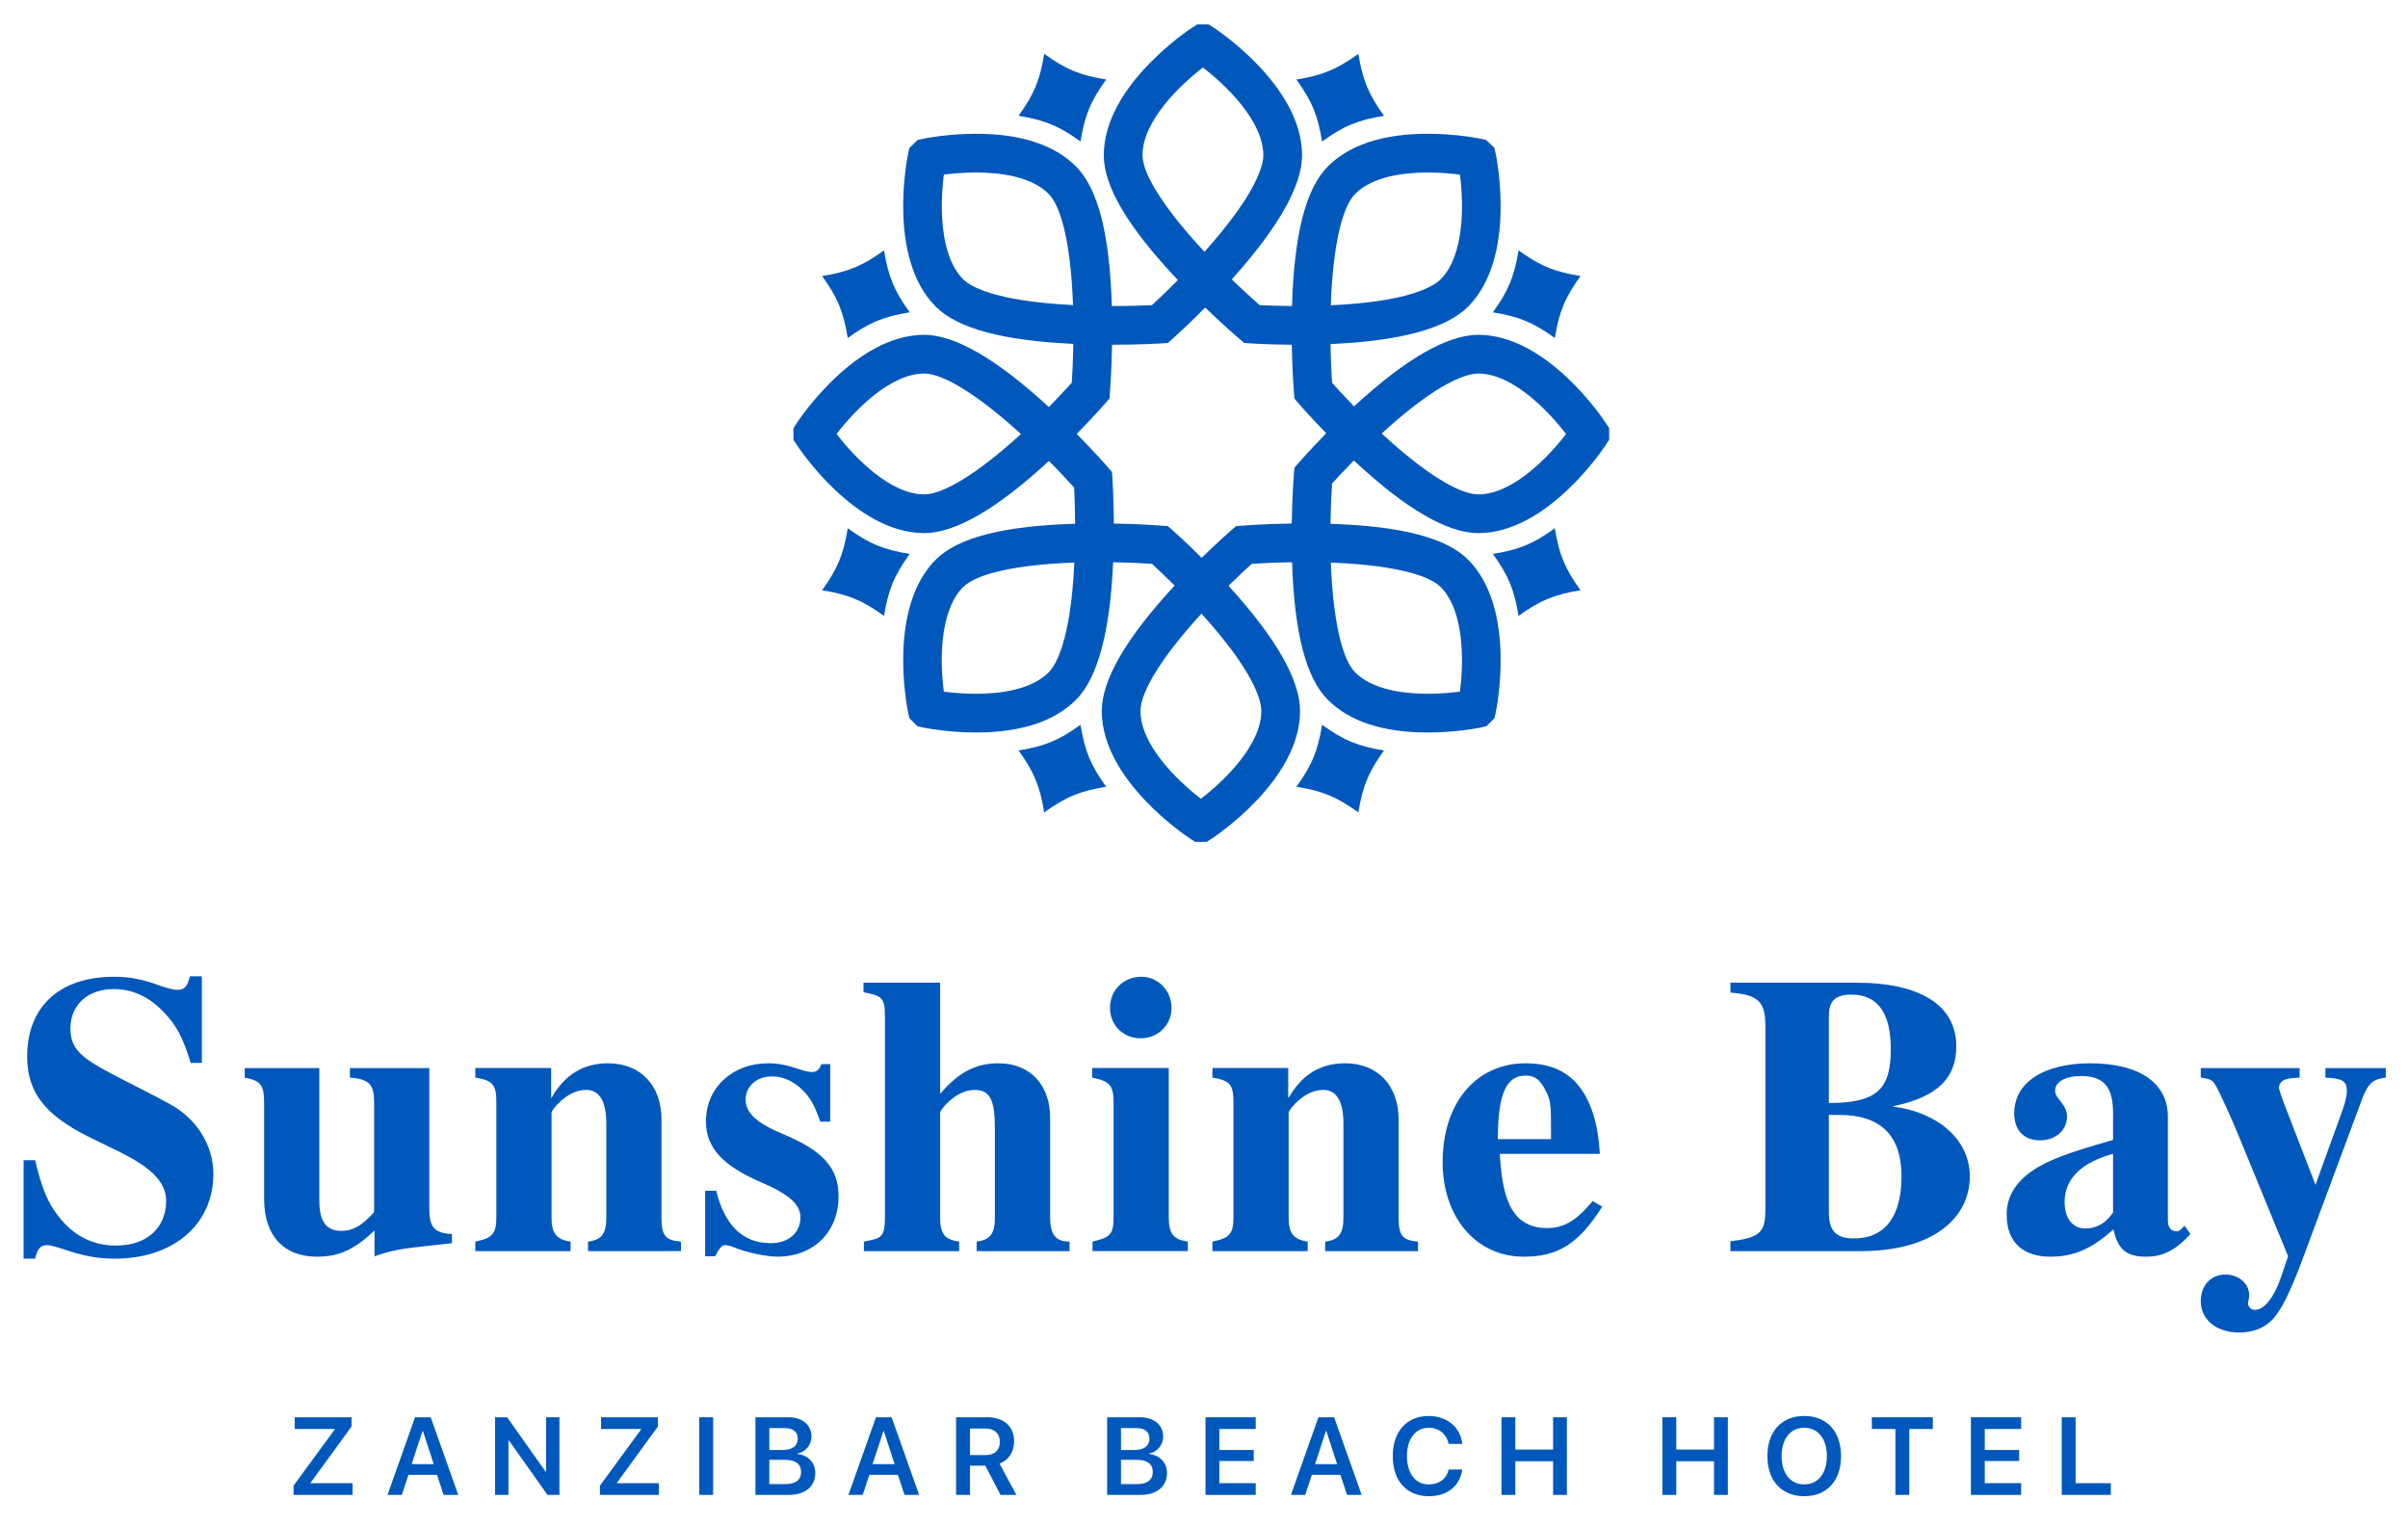 <?xml version="1.0" encoding="UTF-8"?> <svg xmlns="http://www.w3.org/2000/svg" xmlns:xlink="http://www.w3.org/1999/xlink" version="1.1" id="Layer_1" x="0px" y="0px" width="317px" height="201px" viewBox="0 0 317 201" xml:space="preserve"> <g> <path fill="#0058BC" d="M211.423,55.715c-0.31-0.475-7.698-11.648-16.81-11.648c-4.081,0-9.58,3.166-16.361,9.417 c-1.296-1.335-2.314-2.453-2.896-3.106c-0.063-1.002-0.162-2.838-0.199-5.094c9.142-0.393,15.224-2.045,18.098-4.918 c6.443-6.443,3.765-19.569,3.648-20.124l-0.181-0.802l-1.108-1.032l-0.693-0.146c-0.126-0.026-3.159-0.657-6.955-0.657 c-5.881,0-10.31,1.449-13.166,4.306c-2.89,2.889-4.438,8.909-4.713,18.365c-1.863-0.013-3.38-0.072-4.263-0.116 c-0.746-0.656-2.085-1.859-3.67-3.388c6.144-6.831,9.255-12.322,9.255-16.339c0-9.112-11.176-16.499-11.65-16.808l-0.652-0.414 h-1.514l-0.635,0.414c-0.476,0.309-11.65,7.697-11.65,16.808c0,4.109,3.196,9.494,9.754,16.425 c-1.461,1.477-2.697,2.644-3.408,3.302c-1.053,0.049-2.97,0.121-5.289,0.118c-0.274-9.457-1.822-15.478-4.712-18.367 c-2.856-2.858-7.287-4.306-13.167-4.306c-3.799,0-6.83,0.631-6.957,0.657l-0.737,0.165l-1.083,1.058l-0.16,0.757 c-0.117,0.556-2.795,13.681,3.647,20.124c2.856,2.855,8.789,4.462,18.101,4.894c-0.038,2.258-0.137,4.101-0.202,5.11 c-0.604,0.67-1.667,1.824-3.018,3.201c-6.854-6.31-12.365-9.504-16.401-9.504c-9.111,0-16.499,11.173-16.81,11.648l-0.413,0.653 v1.514l0.413,0.635c0.311,0.475,7.699,11.649,16.81,11.649c4.074,0,9.588-3.194,16.409-9.499c1.492,1.509,2.667,2.782,3.32,3.506 c0.048,0.964,0.116,2.672,0.127,4.764c-9.439,0.278-15.447,1.825-18.334,4.712c-6.444,6.443-3.766,19.567-3.648,20.124l0.168,0.753 l1.071,1.071l0.741,0.156c0.128,0.026,3.158,0.656,6.956,0.656c5.88,0,10.311-1.448,13.167-4.304 c2.844-2.844,4.483-8.928,4.882-18.1c2.255,0.038,4.098,0.137,5.11,0.2c0.638,0.585,1.708,1.587,2.991,2.864 c-6.368,6.863-9.592,12.412-9.592,16.513c0,9.111,11.173,16.498,11.649,16.809l0.634,0.412h1.534l0.634-0.412 c0.474-0.312,11.649-7.698,11.649-16.809c0-4.091-3.166-9.63-9.419-16.485c1.318-1.291,2.421-2.305,3.071-2.891 c1.038-0.065,2.956-0.168,5.299-0.204c0.298,9.306,1.843,15.241,4.705,18.103c2.857,2.856,7.288,4.304,13.167,4.304 c3.798,0,6.829-0.63,6.957-0.656l0.752-0.168l1.071-1.071l0.156-0.741c0.116-0.557,2.795-13.681-3.648-20.124 c-2.861-2.862-8.796-4.407-18.102-4.705c0.035-2.343,0.139-4.26,0.203-5.297c0.582-0.644,1.591-1.737,2.871-3.04 c6.79,6.345,12.296,9.559,16.387,9.559c9.111,0,16.5-11.174,16.81-11.649l0.413-0.652v-1.515L211.423,55.715z M178.402,25.516 c2.324-2.325,6.481-2.812,9.563-2.812c1.655,0,3.154,0.142,4.227,0.281c0.5,3.821,0.631,10.605-2.543,13.777 c-0.905,0.908-4.085,2.948-14.455,3.42C175.449,32.699,176.614,27.305,178.402,25.516 M126.8,36.761 c-3.172-3.173-3.042-9.959-2.542-13.777c1.073-0.139,2.571-0.281,4.227-0.281c3.08,0,7.238,0.487,9.562,2.812 c1.787,1.787,2.952,7.171,3.21,14.639C130.811,39.633,127.681,37.644,126.8,36.761 M121.675,65.068 c-4.492,0-9.204-4.899-11.547-7.952c2.346-3.054,7.055-7.952,11.547-7.952c2.552,0,7.223,2.938,12.73,7.959 C128.929,62.135,124.259,65.068,121.675,65.068 M138.047,88.501c-2.324,2.324-6.482,2.811-9.562,2.811 c-1.658,0-3.158-0.141-4.231-0.28c-0.505-3.814-0.641-10.589,2.547-13.778c1.787-1.786,7.167-2.951,14.629-3.21 C140.954,84.455,138.941,87.606,138.047,88.501 M150.406,20.434c0-4.492,4.898-9.202,7.951-11.548 c3.056,2.348,7.953,7.057,7.953,11.548c0,1.268-0.797,4.936-7.744,12.706C153.418,27.638,150.406,22.976,150.406,20.434 M166.045,93.583c0,4.49-4.898,9.201-7.953,11.546c-3.054-2.346-7.952-7.057-7.952-11.546c0-2.605,2.963-7.308,8.026-12.82 C165.232,88.558,166.045,92.288,166.045,93.583 M174.57,57.056c-2.151,2.188-3.547,3.788-3.62,3.872l-0.548,0.631l-0.068,0.834 c-0.011,0.133-0.225,2.781-0.28,6.482l-0.028,0.029c-3.706,0.056-6.356,0.269-6.482,0.28l-0.831,0.068l-0.631,0.547 c-0.086,0.072-1.678,1.46-3.864,3.597l-0.021-0.023l-0.022,0.023c-2.144-2.13-3.704-3.51-3.787-3.583l-0.634-0.56l-0.843-0.069 c-0.124-0.011-2.666-0.215-6.25-0.275l0.001-0.031l-0.031,0.001c-0.017-3.399-0.178-5.791-0.187-5.915l-0.059-0.853l-0.563-0.645 c-0.08-0.094-1.661-1.904-4.058-4.33l0.023-0.022l-0.024-0.022c2.219-2.259,3.665-3.92,3.74-4.006l0.548-0.631l0.068-0.833 c0.01-0.128,0.214-2.655,0.275-6.217h0.03v-0.029h0.017c3.692,0,6.316-0.169,6.424-0.176l0.876-0.056l0.654-0.583 c0.091-0.082,1.865-1.664,4.239-4.062l0.021,0.022l0.022-0.022c2.508,2.42,4.387,4.019,4.485,4.101l0.64,0.542l0.834,0.058 c0.099,0.007,2.262,0.152,5.396,0.173v0.032h0.029c0.061,3.562,0.266,6.089,0.275,6.217l0.066,0.825l0.539,0.628 c0.073,0.084,1.475,1.711,3.631,3.936l-0.022,0.022L174.57,57.056z M189.648,77.253c3.174,3.174,3.043,9.96,2.545,13.778 c-1.073,0.14-2.571,0.28-4.228,0.28c-3.079,0-7.239-0.487-9.563-2.811c-1.769-1.77-2.933-7.084-3.203-14.451 C182.564,74.32,187.88,75.484,189.648,77.253 M194.613,65.068c-2.595,0-7.261-2.958-12.717-8.012 c7.719-7.08,11.428-7.892,12.717-7.892c4.491,0,9.206,4.903,11.552,7.955C203.826,60.172,199.127,65.068,194.613,65.068"></path> <path fill="#0058BC" d="M145.624,10.464c-3.426-0.546-5.351-1.344-8.16-3.38c-0.546,3.426-1.344,5.35-3.38,8.16 c3.427,0.548,5.351,1.345,8.161,3.381C142.792,15.198,143.591,13.275,145.624,10.464"></path> <path fill="#0058BC" d="M170.662,103.55c3.428,0.547,5.352,1.346,8.16,3.381c0.548-3.425,1.345-5.351,3.381-8.16 c-3.427-0.547-5.353-1.344-8.161-3.38C173.495,98.818,172.697,100.741,170.662,103.55"></path> <path fill="#0058BC" d="M204.687,44.489c0.549-3.426,1.345-5.351,3.38-8.161c-3.427-0.546-5.352-1.344-8.16-3.38 c-0.547,3.427-1.345,5.352-3.38,8.161C199.953,41.656,201.877,42.454,204.687,44.489"></path> <path fill="#0058BC" d="M111.6,69.526c-0.546,3.427-1.344,5.351-3.379,8.162c3.426,0.546,5.35,1.343,8.16,3.379 c0.547-3.426,1.345-5.351,3.379-8.161C116.334,72.359,114.41,71.562,111.6,69.526"></path> <path fill="#0058BC" d="M182.203,15.246c-2.036-2.811-2.833-4.735-3.381-8.161c-2.809,2.036-4.732,2.832-8.16,3.38 c2.035,2.81,2.833,4.734,3.38,8.161C176.851,16.589,178.776,15.793,182.203,15.246"></path> <path fill="#0058BC" d="M134.083,98.771c2.036,2.809,2.833,4.734,3.381,8.16c2.809-2.035,4.734-2.833,8.16-3.38 c-2.035-2.809-2.832-4.733-3.379-8.159C139.435,97.427,137.511,98.224,134.083,98.771"></path> <path fill="#0058BC" d="M196.527,72.906c2.034,2.809,2.832,4.733,3.38,8.16c2.809-2.035,4.732-2.832,8.159-3.379 c-2.034-2.81-2.834-4.734-3.38-8.161C201.878,71.562,199.953,72.358,196.527,72.906"></path> <path fill="#0058BC" d="M119.76,41.109c-2.035-2.809-2.832-4.733-3.379-8.16c-2.81,2.035-4.734,2.833-8.161,3.38 c2.035,2.81,2.833,4.734,3.38,8.16C114.41,42.454,116.334,41.657,119.76,41.109"></path> </g> <g> <path fill="#0058BC" d="M38.647,195.535l5.423-7.406v-0.049h-5.275v-1.544h7.484v1.218l-5.395,7.406v0.049h5.529v1.544h-7.767 V195.535z"></path> <path fill="#0058BC" d="M57.528,194.112h-3.759l-0.871,2.641h-1.884l3.625-10.217H56.7l3.625,10.217h-1.926L57.528,194.112z M54.193,192.703h2.903l-1.423-4.361h-0.05L54.193,192.703z"></path> <path fill="#0058BC" d="M65.173,196.753v-10.217h1.586l5.069,7.158h0.063v-7.158h1.756v10.217h-1.572l-5.077-7.165h-0.063v7.165 H65.173z"></path> <path fill="#0058BC" d="M78.978,195.535l5.423-7.406v-0.049h-5.275v-1.544h7.484v1.218l-5.395,7.406v0.049h5.529v1.544h-7.767 V195.535z"></path> <path fill="#0058BC" d="M92.053,196.753v-10.217h1.827v10.217H92.053z"></path> <path fill="#0058BC" d="M99.45,196.753v-10.217h4.326c1.855,0,3.051,0.999,3.051,2.549c0,1.098-0.814,2.054-1.862,2.224v0.057 c1.388,0.135,2.365,1.133,2.365,2.484c0,1.799-1.331,2.903-3.512,2.903H99.45z M101.276,190.841h1.756 c1.274,0,1.99-0.538,1.99-1.486c0-0.893-0.616-1.396-1.699-1.396h-2.046V190.841z M103.4,195.33c1.346,0,2.061-0.56,2.061-1.607 c0-1.041-0.736-1.586-2.131-1.586h-2.054v3.193H103.4z"></path> <path fill="#0058BC" d="M118.204,194.112h-3.759l-0.871,2.641h-1.884l3.625-10.217h2.061L121,196.753h-1.926L118.204,194.112z M114.869,192.703h2.903l-1.423-4.361h-0.05L114.869,192.703z"></path> <path fill="#0058BC" d="M127.69,196.753h-1.827v-10.217h4.106c2.209,0,3.533,1.226,3.533,3.179c0,1.353-0.708,2.479-1.926,2.918 l2.23,4.12h-2.089l-2.004-3.845h-2.024V196.753z M127.69,191.507h2.109c1.161,0,1.827-0.645,1.827-1.749 c0-1.076-0.708-1.742-1.869-1.742h-2.067V191.507z"></path> <path fill="#0058BC" d="M145.747,196.753v-10.217h4.326c1.855,0,3.052,0.999,3.052,2.549c0,1.098-0.814,2.054-1.862,2.224v0.057 c1.388,0.135,2.365,1.133,2.365,2.484c0,1.799-1.331,2.903-3.512,2.903H145.747z M147.574,190.841h1.756 c1.274,0,1.989-0.538,1.989-1.486c0-0.893-0.616-1.396-1.699-1.396h-2.046V190.841z M149.698,195.33c1.345,0,2.06-0.56,2.06-1.607 c0-1.041-0.736-1.586-2.131-1.586h-2.053v3.193H149.698z"></path> <path fill="#0058BC" d="M165.309,196.753h-6.613v-10.217h6.613v1.544h-4.787v2.761h4.525v1.452h-4.525v2.916h4.787V196.753z"></path> <path fill="#0058BC" d="M176.457,194.112h-3.759l-0.87,2.641h-1.885l3.625-10.217h2.061l3.625,10.217h-1.926L176.457,194.112z M173.123,192.703h2.902l-1.422-4.361h-0.051L173.123,192.703z"></path> <path fill="#0058BC" d="M183.35,191.641c0-3.256,1.848-5.274,4.75-5.274c2.373,0,4.178,1.479,4.404,3.675h-1.799 c-0.24-1.281-1.281-2.124-2.605-2.124c-1.756,0-2.881,1.444-2.881,3.724c0,2.295,1.119,3.732,2.889,3.732 c1.352,0,2.322-0.73,2.605-1.961h1.791c-0.318,2.188-1.989,3.512-4.404,3.512C185.184,196.923,183.35,194.919,183.35,191.641z"></path> <path fill="#0058BC" d="M204.455,196.753v-4.433h-4.971v4.433h-1.826v-10.217h1.826v4.248h4.971v-4.248h1.818v10.217H204.455z"></path> <path fill="#0058BC" d="M225.641,196.753v-4.433h-4.969v4.433h-1.828v-10.217h1.828v4.248h4.969v-4.248h1.82v10.217H225.641z"></path> <path fill="#0058BC" d="M242.363,191.648c0,3.25-1.869,5.275-4.842,5.275c-2.981,0-4.851-2.025-4.851-5.275 s1.869-5.282,4.851-5.282C240.494,186.366,242.363,188.398,242.363,191.648z M234.54,191.648c0,2.273,1.153,3.717,2.981,3.717 c1.818,0,2.981-1.444,2.981-3.717c0-2.28-1.162-3.725-2.981-3.725C235.693,187.924,234.54,189.368,234.54,191.648z"></path> <path fill="#0058BC" d="M249.52,196.753v-8.673h-3.101v-1.544h8.028v1.544h-3.101v8.673H249.52z"></path> <path fill="#0058BC" d="M266.072,196.753h-6.613v-10.217h6.613v1.544h-4.787v2.761h4.525v1.452h-4.525v2.916h4.787V196.753z"></path> <path fill="#0058BC" d="M277.88,196.753h-6.464v-10.217h1.826v8.673h4.638V196.753z"></path> </g> <g> <path fill="#0058BC" d="M25.109,139.897c-1.045-3.398-1.881-4.965-3.658-6.794c-1.881-1.935-4.076-2.927-6.428-2.927 c-3.606,0-5.749,2.194-5.749,5.174c0,2.561,1.202,3.763,5.383,5.958c2.561,1.358,5.069,2.561,7.735,4.023 c3.345,1.829,5.696,5.227,5.696,9.198c0,6.585-5.226,11.132-12.961,11.132c-2.299,0-4.233-0.366-6.794-1.255 c-1.149-0.365-1.725-0.522-2.143-0.522c-0.836,0-1.254,0.418-1.568,1.777H3.107V152.7h1.516c0.889,3.711,1.62,5.54,3.136,7.474 c1.986,2.508,4.495,3.763,7.525,3.763c4.024,0,6.585-2.3,6.585-5.905c0-1.882-1.202-3.345-2.979-4.6 c-1.777-1.254-4.129-2.3-6.376-3.396c-5.906-2.822-8.937-5.697-8.937-10.976c0-6.637,4.338-10.504,11.445-10.504 c2.038,0,3.71,0.313,6.115,1.202c1.098,0.365,1.725,0.522,2.195,0.522c0.941,0,1.307-0.366,1.672-1.777h1.568v11.394H25.109z"></path> <path fill="#0058BC" d="M56.2,163.988c-3.397,0.366-4.651,0.575-6.898,1.359v-3.397c-2.718,2.561-4.704,3.449-7.578,3.449 c-4.337,0-6.951-2.718-6.951-7.578v-12.595c0-2.404-0.418-2.979-2.561-3.396v-1.255h9.825v17.456c0,2.926,1.045,3.972,2.927,3.972 c1.516,0,2.666-0.68,4.286-2.457v-14.424c0-2.352-0.575-3.083-3.188-3.292v-1.255h10.452v18.605c0,2.3,0.679,3.136,2.979,3.24 v1.202L56.2,163.988z"></path> <path fill="#0058BC" d="M77.415,164.668v-1.254c1.777-0.209,2.404-1.046,2.404-3.136v-12.387c0-2.926-0.889-4.441-2.666-4.441 c-1.254,0-2.508,0.627-3.658,1.776c-0.522,0.522-0.888,1.045-0.888,1.255v13.797c0,1.934,0.575,2.874,2.508,3.136v1.254H62.572 v-1.254c2.352-0.471,2.77-1.098,2.77-3.293v-15.104c0-2.247-0.47-2.822-2.77-3.188v-1.255h9.982v3.92h0.052 c1.777-3.136,4.285-4.547,7.421-4.547c4.286,0,7.055,2.874,7.055,7.421v12.909c0,2.352,0.523,2.979,2.561,3.136v1.254H77.415z"></path> <path fill="#0058BC" d="M107.983,147.631c-0.784-2.247-1.359-3.24-2.457-4.285c-1.149-1.098-2.508-1.673-3.919-1.673 c-1.986,0-3.449,1.307-3.449,3.031c0,1.777,1.463,3.136,5.017,4.599c5.226,2.195,7.212,4.442,7.212,8.153 c0,4.703-3.293,7.943-8.048,7.943c-1.463,0-4.128-0.574-5.644-1.202c-0.522-0.209-0.94-0.314-1.202-0.314 c-0.47,0-0.784,0.366-1.358,1.464h-1.307v-8.623h1.463c1.097,4.546,3.502,6.898,7.16,6.898c2.352,0,3.919-1.359,3.919-3.397 c0-1.672-1.411-2.979-5.017-4.547c-5.278-2.247-7.421-4.651-7.421-8.101c0-4.39,3.449-7.63,8.205-7.63 c1.202,0,2.404,0.209,4.076,0.784c0.836,0.261,1.307,0.365,1.62,0.365c0.68,0,0.993-0.261,1.307-1.045h1.15v7.578H107.983z"></path> <path fill="#0058BC" d="M128.57,164.668v-1.254c1.777-0.209,2.404-1.046,2.404-3.188V148.52c0-3.711-0.627-5.069-2.665-5.069 c-1.254,0-2.508,0.627-3.658,1.776c-0.522,0.522-0.888,1.045-0.888,1.255v13.744c0,2.143,0.575,2.927,2.508,3.188v1.254h-12.543 v-1.254c2.352-0.471,2.77-0.471,2.77-3.397v-26.235c0-2.508-0.418-2.718-2.822-3.188v-1.255h10.087v14.634 c2.561-3.031,4.912-4.025,7.682-4.025c4.286,0,6.794,2.979,6.794,7.107v13.065c0,2.404,0.732,3.293,2.561,3.293v1.254H128.57z"></path> <path fill="#0058BC" d="M143.827,164.668v-1.254c2.404-0.575,2.77-0.941,2.77-3.345v-14.895c0-2.352-0.523-2.875-2.822-3.345 v-1.255h10.087v19.65c0,2.247,0.679,2.927,2.508,3.188v1.254H143.827z M150.15,136.656c-2.299,0-4.024-1.725-4.024-4.024 s1.777-4.076,4.128-4.076c2.195,0,3.972,1.829,3.972,4.076C154.227,134.932,152.45,136.656,150.15,136.656z"></path> <path fill="#0058BC" d="M174.45,164.668v-1.254c1.776-0.209,2.403-1.046,2.403-3.136v-12.387c0-2.926-0.889-4.441-2.665-4.441 c-1.254,0-2.509,0.627-3.658,1.776c-0.522,0.522-0.888,1.045-0.888,1.255v13.797c0,1.934,0.574,2.874,2.508,3.136v1.254h-12.543 v-1.254c2.352-0.471,2.77-1.098,2.77-3.293v-15.104c0-2.247-0.47-2.822-2.77-3.188v-1.255h9.982v3.92h0.053 c1.776-3.136,4.285-4.547,7.42-4.547c4.286,0,7.056,2.874,7.056,7.421v12.909c0,2.352,0.522,2.979,2.561,3.136v1.254H174.45z"></path> <path fill="#0058BC" d="M210.924,158.815c-3.136,4.965-5.905,6.585-10.348,6.585c-6.324,0-10.661-5.278-10.661-12.439 c0-7.786,4.39-13.013,10.923-13.013c3.031,0,5.174,0.94,6.689,2.613c1.934,2.143,2.874,5.436,3.083,9.303h-13.17 c0.314,4.965,1.098,9.772,6.22,9.772c2.246,0,3.867-0.993,6.01-3.554L210.924,158.815z M204.182,148.833 c0-2.718,0-3.815-0.47-4.809c-0.731-1.567-1.358-2.456-2.874-2.456c-2.404,0-3.658,2.091-3.658,8.362h7.002V148.833z"></path> <path fill="#0058BC" d="M249.226,145.645c5.749,0.732,10.087,4.233,10.087,9.198c0,5.592-5.018,9.825-14.32,9.825h-17.193v-1.307 c3.814-0.418,4.599-1.149,4.599-4.076v-24.406c0-3.083-1.045-3.972-4.599-4.233v-1.307h16.566c8.414,0,13.17,2.979,13.17,8.362 c0,3.972-2.195,6.637-8.31,7.892V145.645z M240.76,145.175c6.532,0,8.152-1.986,8.152-7.107c0-4.6-1.62-7.16-5.174-7.16 c-2.09,0-2.979,0.784-2.979,2.822V145.175z M240.76,159.546c0,2.509,0.992,3.45,3.292,3.45c4.077,0,6.271-2.875,6.271-8.153 c0-5.331-2.665-8.101-8.205-8.101h-1.358V159.546z"></path> <path fill="#0058BC" d="M288.363,162.421c-1.985,2.143-3.605,2.979-5.853,2.979c-2.561,0-3.71-0.94-4.286-3.605 c-2.874,2.612-5.277,3.605-8.309,3.605c-3.346,0-5.749-1.672-5.749-5.539c0-2.3,1.149-4.286,3.501-5.854 c1.986-1.307,4.443-2.247,10.505-3.972v-3.554c0-3.345-1.15-4.86-4.233-4.86c-1.881,0-3.396,0.679-3.396,1.934 c0,0.314,0.104,0.679,0.574,1.202c0.68,0.836,0.994,1.463,0.994,2.194c0,1.777-1.464,3.136-3.555,3.136 c-2.142,0-3.396-1.358-3.396-3.554c0-4.181,4.076-6.585,9.981-6.585c6.376,0,10.243,2.509,10.243,7.003v13.641 c0,0.889,0.366,1.463,1.098,1.463c0.262,0,0.418-0.052,0.574-0.209l0.523-0.522L288.363,162.421z M278.173,151.864 c-4.181,1.149-6.376,3.292-6.376,6.323c0,2.3,1.15,3.502,2.718,3.502c1.255,0,2.509-0.471,3.658-2.091V151.864z"></path> <path fill="#0058BC" d="M314.072,141.83c-1.619,0.209-2.299,0.627-3.135,2.874l-7.734,20.8c-1.83,4.913-2.928,6.951-4.025,8.153 c-1.097,1.149-2.612,1.725-4.389,1.725c-2.979,0-5.07-1.673-5.07-4.129c0-1.986,1.254-3.502,3.24-3.502 c1.777,0,3.136,1.202,3.136,2.718c0,0.209-0.052,0.471-0.104,0.732c-0.053,0.157-0.053,0.314-0.053,0.314 c0,0.47,0.418,0.888,0.889,0.888c1.255,0,2.56-1.672,3.449-4.285l0.941-2.77l-6.219-15.156c-1.046-2.613-3.031-7.003-3.502-7.63 c-0.315-0.418-0.627-0.575-1.777-0.731v-1.255h13.014v1.255l-0.836,0.052c-1.307,0.105-1.882,0.523-1.882,1.307 c0,0.209,0.47,1.568,1.045,3.031l3.763,9.721l3.555-9.825c0.47-1.358,0.574-1.934,0.574-2.561c0-1.255-0.574-1.62-2.822-1.725 v-1.255h7.943V141.83z"></path> </g> </svg> 